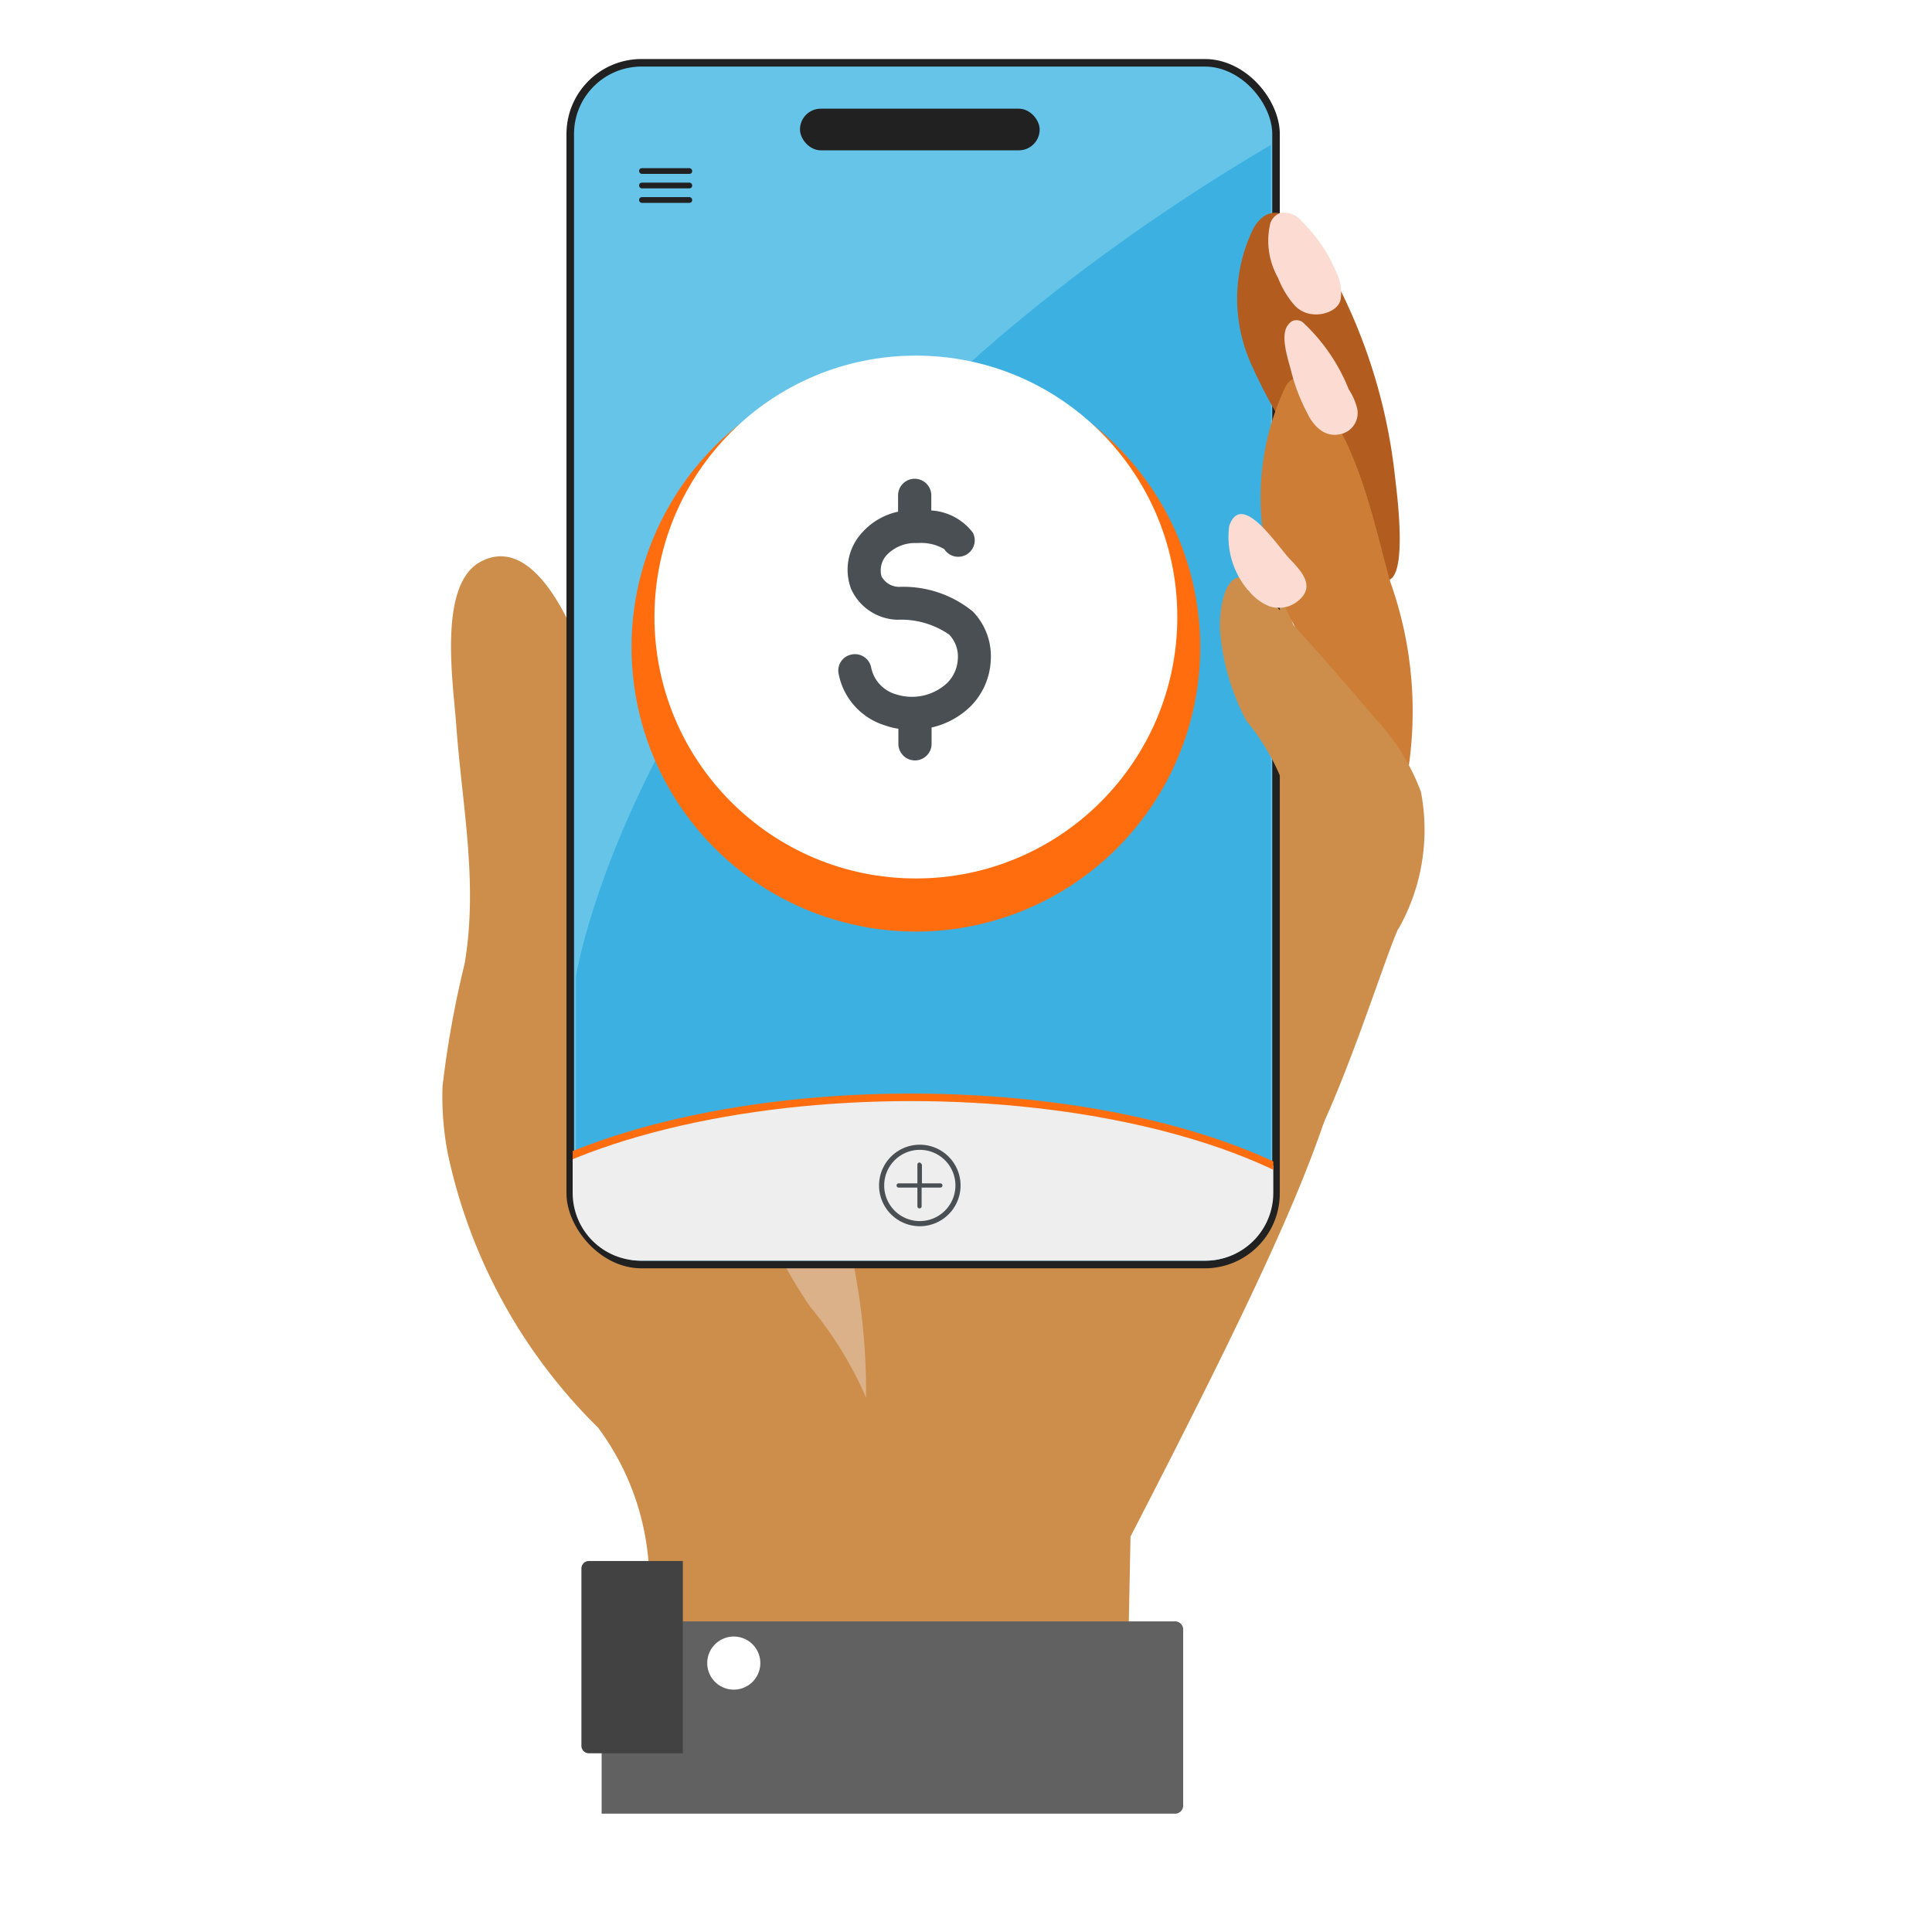 <svg class="illustration" xmlns="http://www.w3.org/2000/svg" width="64" height="64"><defs><filter id="b" width="42.129" height="54.629" x="8.653" y="7.711" filterUnits="userSpaceOnUse"><feOffset dy="2"/><feGaussianBlur result="c" stdDeviation="2"/><feFlood flood-opacity=".278"/><feComposite in2="c" operator="in"/><feComposite in="SourceGraphic"/></filter><filter id="c" width="31.264" height="18.37" x="13.926" y="47.71" filterUnits="userSpaceOnUse"><feOffset dy="2"/><feGaussianBlur result="e" stdDeviation="2"/><feFlood flood-opacity=".278"/><feComposite in2="e" operator="in"/><feComposite in="SourceGraphic"/></filter><filter id="e" width="24.84" height="24.84" x="17.92" y="9.02" filterUnits="userSpaceOnUse"><feOffset dy="1"/><feGaussianBlur result="h" stdDeviation="1"/><feFlood flood-opacity=".259"/><feComposite in2="h" operator="in"/><feComposite in="SourceGraphic"/></filter><filter id="f" width="17.066" height="26.053" x="35.757" y="6.547" filterUnits="userSpaceOnUse"><feOffset dy="2"/><feGaussianBlur result="j" stdDeviation="2"/><feFlood flood-opacity=".278"/><feComposite in2="j" operator="in"/><feComposite in="SourceGraphic"/></filter><filter id="g" width="18.823" height="31.19" x="34.411" y="13.122" filterUnits="userSpaceOnUse"><feOffset dy="2"/><feGaussianBlur result="l" stdDeviation="2"/><feFlood flood-opacity=".278"/><feComposite in2="l" operator="in"/><feComposite in="SourceGraphic"/></filter><clipPath id="a"><path fill="none" d="M0 0h64v64H0Z"/></clipPath><clipPath id="d"><path fill="none" d="M18.98 38.19h23.2v3.33a2.243 2.243 0 0 1-2.24 2.24H21.21a2.243 2.243 0 0 1-2.24-2.24v-3.33Z"/></clipPath></defs><g clip-path="url(#a)"><g transform="translate(0 -2)"><g filter="url(#b)" transform="translate(0 2)"><path fill="#cc8e4a" d="M44.29 25.03c-.55-4.53-2.41-8.88-3.62-13.28-.12-.42-9.66 2.62-14.69 6.68a55.271 55.271 0 0 0-5.76 5.04 26.269 26.269 0 0 0-.72-3.16c-.35-1.18-1.71-4.74-3.6-3.69-1.39.77-.89 3.99-.79 5.35.19 2.69.74 5.26.28 7.96a33.073 33.073 0 0 0-.73 4.05 9.879 9.879 0 0 0 .18 2.26 17.972 17.972 0 0 0 4.97 9.05 8.585 8.585 0 0 1 1.69 4.72l.07 4.33h15.77l.11-5.44c8.34-16.16 7.72-16.69 6.85-23.87Z"/></g><path fill="#dbb189" d="M25.79 43.52a15.6 15.6 0 0 0 1.05 1.77 12.515 12.515 0 0 1 1.85 3.01 21.643 21.643 0 0 0-2.37-10.04c-.87-1.67-1.53-3.48-2.39-5.17-.77-1.52-2.19-3.45-2.48-5.14a78.446 78.446 0 0 0 1.97 9.35 39.4 39.4 0 0 0 2.36 6.22Z"/><g filter="url(#c)" transform="translate(0 2)"><path fill="#616161" d="M19.93 51.71h18.973a.27.27 0 0 1 .291.25v5.87a.27.27 0 0 1-.291.25H19.93Z"/></g><path fill="#424242" d="M22.62 60.08h-3.11a.248.248 0 0 1-.25-.25v-5.87a.248.248 0 0 1 .25-.25h3.11Z"/><circle cx=".88" cy=".88" r=".88" fill="#fff" transform="rotate(-64.98 56.728 10.592)"/><rect width="23.38" height="39.81" fill="#66c4e8" stroke="#212121" stroke-miterlimit="10" stroke-width=".25" rx="2.36" transform="translate(18.89 4.08)"/><path fill="#129fda" d="M19.08 34.35v6.91a2.411 2.411 0 0 0 2.41 2.41h18.2a2.411 2.411 0 0 0 2.41-2.41V6.8C21.44 18.98 19.08 34.35 19.08 34.35Z" opacity=".5"/><g clip-path="url(#d)"><ellipse cx="16.2" cy="6.89" fill="#eee" stroke="#ff6d0e" stroke-miterlimit="10" stroke-width=".25" rx="16.2" ry="6.89" transform="translate(13.98 38.35)"/><path fill="#4a4f54" d="M30.47 39.92a1.35 1.35 0 1 0 1.35 1.35 1.351 1.351 0 0 0-1.35-1.35m0 2.53a1.18 1.18 0 1 1 1.18-1.18 1.182 1.182 0 0 1-1.18 1.18"/><path fill="#4a4f54" d="M30.54 41.2v-.62s-.04-.07-.08-.07a.068.068 0 0 0-.07.07v.62h-.62a.07.07 0 0 0 0 .14h.62v.62a.07.07 0 1 0 .14 0v-.62h.62a.07.07 0 0 0 0-.14h-.62Z"/></g><g filter="url(#e)" transform="translate(0 2)"><circle cx="9.42" cy="9.42" r="9.42" fill="#ff6d0e" transform="translate(20.92 11.02)"/></g><circle cx="8.66" cy="8.66" r="8.66" fill="#fff" transform="translate(21.68 13.78)"/><path fill="#4a4f54" d="M32.13 25.42a2.715 2.715 0 0 1-1.27.68v.54a.55.55 0 0 1-1.1 0v-.5a2.042 2.042 0 0 1-.41-.1 2.234 2.234 0 0 1-1.57-1.72.54.54 0 0 1 .44-.64.546.546 0 0 1 .64.44 1.163 1.163 0 0 0 .82.88 1.716 1.716 0 0 0 1.68-.36 1.2 1.2 0 0 0 .37-.82 1.047 1.047 0 0 0-.29-.8 2.8 2.8 0 0 0-1.71-.49 1.731 1.731 0 0 1-1.54-1.03 1.812 1.812 0 0 1 .39-1.88 2.212 2.212 0 0 1 1.17-.67v-.54a.55.55 0 1 1 1.1 0v.5a1.867 1.867 0 0 1 1.38.74.547.547 0 0 1-.95.54 1.526 1.526 0 0 0-.89-.2 1.3 1.3 0 0 0-.98.36.754.754 0 0 0-.21.74.664.664 0 0 0 .61.35 3.641 3.641 0 0 1 2.42.82 2.136 2.136 0 0 1 .59 1.62 2.315 2.315 0 0 1-.71 1.56Z"/><rect width="7.94" height="1.38" fill="#212121" rx=".69" transform="translate(26.5 5.6)"/><rect width="1.76" height=".19" fill="#212121" rx=".09" transform="translate(21.17 7.57)"/><rect width="1.76" height=".19" fill="#212121" rx=".09" transform="translate(21.17 8.53)"/><rect width="1.76" height=".19" fill="#212121" rx=".09" transform="translate(21.17 8.05)"/><path fill="#b25c20" d="M43.5 9.99c-.36-.57-1.03-1.19-1.61-.84a1.172 1.172 0 0 0-.39.46 5.292 5.292 0 0 0-.08 4.39 17.189 17.189 0 0 0 2.35 3.86c.34.46 1.7 3.29 2.1 3.36.8.15.41-2.84.35-3.35A18.33 18.33 0 0 0 43.5 10Z"/><path fill="#fcdcd2" d="M42.89 12.12a.927.927 0 0 0 .6.29c.34.04.84-.12.92-.49a1.549 1.549 0 0 0-.16-.94 5.073 5.073 0 0 0-1.11-1.63.776.776 0 0 0-.72-.3.563.563 0 0 0-.34.35 2.5 2.5 0 0 0 .26 1.81 3.038 3.038 0 0 0 .54.9Z"/><g filter="url(#f)" transform="translate(0 2)"><path fill="#cd7d36" d="M46.04 17.22c-.58-2.09-1.14-5.07-2.87-6.55a.438.438 0 0 0-.22-.12c-.19-.03-.33.17-.41.35a8.566 8.566 0 0 0 .15 7.46c1.08 2.19 2.64 4.07 3.74 6.24a12.769 12.769 0 0 0-.38-7.34.076.076 0 0 0-.01-.04Z"/></g><path fill="#fcdcd2" d="M43.34 15.76c.25.45.6.73 1.07.62a.713.713 0 0 0 .54-.88 2.016 2.016 0 0 0-.27-.6 6.129 6.129 0 0 0-1.53-2.23.358.358 0 0 0-.33-.04.407.407 0 0 0-.14.12c-.29.33-.02 1.12.08 1.5a6.216 6.216 0 0 0 .58 1.5Z"/><g filter="url(#g)" transform="translate(0 2)"><path fill="#cc8e4a" d="M46.32 28.78a6.658 6.658 0 0 0 .75-4.55 7.232 7.232 0 0 0-1.54-2.46c-1.23-1.46-2.49-2.88-3.8-4.27-1.12-1.19-1.4.74-1.3 1.55a7.627 7.627 0 0 0 .86 2.83 7.358 7.358 0 0 1 1.48 2.92c.12 1.27.44 2.03-.08 3.19-.44.97-.17 2.33-.21 3.52-.03 1.12-.2 5.41.85 4.73 1.2-2.19 2.5-6.38 2.98-7.46Z"/></g><path fill="#fcdcd2" d="M41.36 21.56a1.657 1.657 0 0 0 .68.52 1 1 0 0 0 .89-.12c.69-.49.21-1.01-.21-1.45s-1.59-2.27-2-1.09a2.723 2.723 0 0 0 .63 2.14Z"/></g></g></svg>